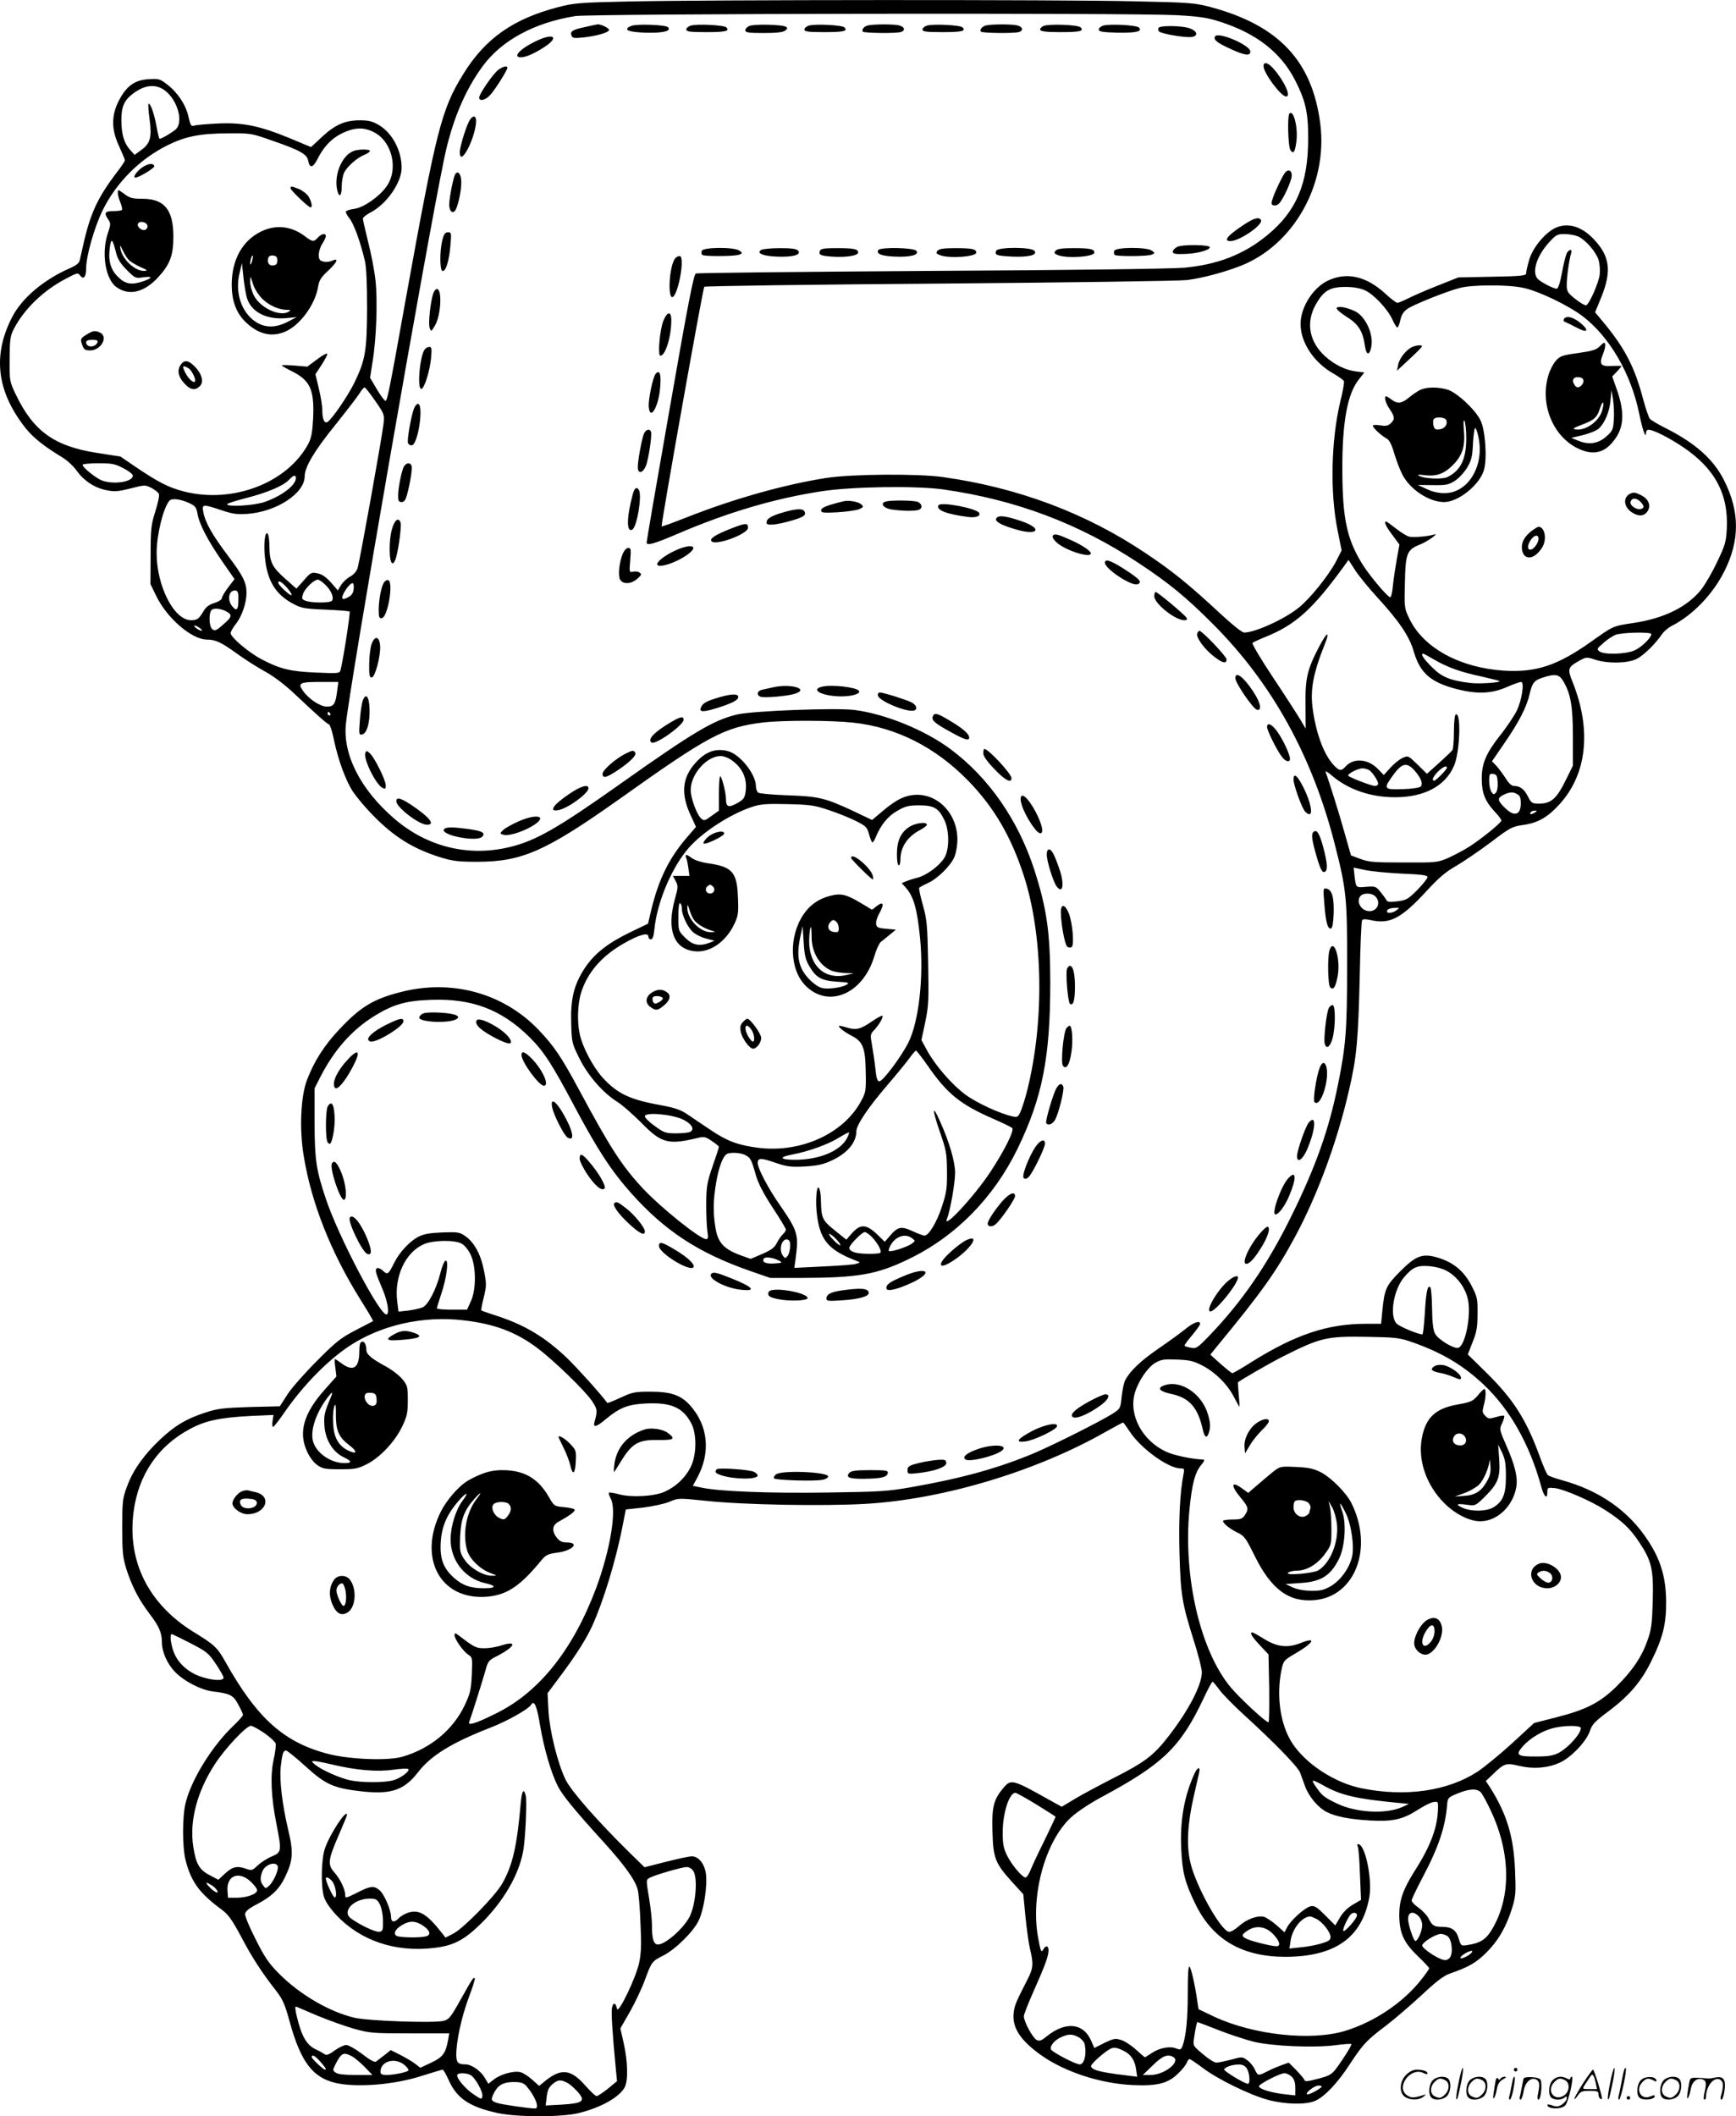 <svg version="1.0" xmlns="http://www.w3.org/2000/svg"
  viewBox="0 0 984.893 1200.123"
 preserveAspectRatio="xMidYMid meet">
<g transform="translate(-1.143,1200.723) scale(0.1,-0.1)"
fill="#000000" stroke="none">
<path d="M3585 11999 c-285 -6 -318 -9 -406 -32 -257 -67 -415 -178 -540 -381
-123 -199 -152 -315 -324 -1266 -95 -530 -105 -579 -116 -586 -4 -2 -26 26
-48 63 l-40 68 14 90 c22 131 29 344 17 460 -6 56 -25 155 -42 220 -16 66 -30
126 -30 132 0 7 19 22 41 34 92 46 179 170 179 255 0 97 -53 197 -129 242 -38
22 -58 27 -111 27 -83 -1 -138 -25 -215 -97 l-59 -55 -117 49 c-175 72 -268
91 -409 85 -63 -3 -124 -8 -136 -12 -18 -6 -22 0 -33 49 -15 69 -62 139 -121
184 -41 32 -48 34 -107 30 -78 -5 -125 -39 -168 -123 -43 -84 -42 -164 3 -259
17 -37 32 -73 32 -78 0 -5 -20 -35 -44 -66 -110 -144 -152 -234 -192 -412 -8
-36 -17 -75 -20 -88 -3 -17 -21 -31 -61 -48 -144 -64 -265 -166 -320 -270
-115 -218 -92 -425 73 -634 44 -55 103 -102 203 -163 30 -17 68 -52 85 -76 42
-59 101 -99 168 -113 49 -10 66 -9 139 9 82 21 84 21 120 3 20 -11 39 -26 42
-34 4 -9 -6 -53 -20 -98 -24 -75 -27 -99 -27 -248 l-1 -165 33 -68 c62 -127
202 -247 288 -247 48 0 80 -15 169 -79 44 -32 116 -78 160 -102 51 -28 113
-75 170 -129 122 -115 179 -166 193 -171 6 -2 18 -39 27 -83 24 -117 68 -237
110 -300 21 -31 72 -92 114 -134 117 -120 226 -188 379 -236 71 -22 101 -26
211 -26 254 0 389 60 807 356 507 361 595 407 814 434 112 13 383 13 512 -1
245 -26 470 -141 655 -332 145 -150 240 -313 312 -533 110 -337 119 -822 21
-1217 -11 -45 -28 -99 -37 -120 -15 -35 -19 -37 -47 -31 -70 15 -205 77 -268
124 -76 56 -173 168 -218 252 l-31 57 22 103 c19 93 20 127 16 338 -4 213 -7
243 -30 325 -14 49 -23 93 -21 97 3 4 25 16 49 27 54 24 129 97 151 148 9 21
17 65 17 98 1 141 -102 255 -229 255 -63 -1 -114 -24 -192 -90 l-63 -53 -107
51 c-159 74 -195 83 -372 89 -85 3 -161 10 -167 15 -7 6 -13 22 -13 36 0 69
-90 182 -160 200 -69 17 -125 -3 -182 -66 -77 -85 -85 -177 -28 -299 l30 -65
-49 -57 c-104 -120 -163 -240 -206 -419 l-17 -73 -102 -49 c-126 -61 -201
-120 -255 -200 -63 -95 -83 -175 -79 -313 3 -111 4 -116 46 -201 49 -99 134
-196 215 -247 29 -18 90 -72 137 -119 112 -115 152 -126 312 -88 44 11 50 10
87 -15 23 -15 41 -30 41 -34 0 -4 -16 -54 -36 -110 -32 -94 -35 -114 -36 -216
0 -62 3 -131 7 -155 5 -33 4 -42 -7 -42 -35 0 -253 175 -358 286 -121 130
-185 229 -365 564 -99 184 -142 247 -229 338 -200 208 -493 288 -782 213 -154
-39 -229 -85 -347 -211 -86 -91 -142 -179 -183 -285 -37 -94 -45 -284 -19
-436 44 -268 155 -546 322 -813 41 -65 73 -119 71 -121 -2 -1 -46 -24 -98 -51
-83 -43 -111 -64 -220 -174 -69 -69 -145 -155 -168 -191 l-43 -67 -172 -4
c-151 -5 -182 -9 -252 -32 -107 -35 -171 -73 -256 -153 -92 -87 -155 -176
-187 -266 -25 -66 -27 -85 -27 -232 0 -140 3 -169 23 -235 32 -99 70 -173 132
-255 53 -69 70 -107 70 -161 0 -55 30 -123 76 -170 50 -51 146 -101 213 -109
98 -12 116 -21 144 -74 15 -27 27 -53 27 -59 0 -5 -25 -34 -56 -63 -119 -114
-235 -300 -269 -434 -20 -78 -20 -253 0 -330 32 -122 79 -185 205 -278 36 -26
58 -57 109 -152 63 -120 117 -203 200 -309 36 -47 49 -76 73 -164 73 -269 151
-354 338 -368 130 -9 287 10 415 51 61 19 113 35 118 35 4 0 19 -26 33 -57 46
-105 118 -154 279 -189 112 -24 364 -24 460 0 126 31 231 90 261 147 20 39 17
147 -6 249 l-19 84 55 96 c30 53 68 134 85 181 37 100 39 104 103 136 69 35
171 135 201 198 30 61 51 200 41 269 -9 56 -42 96 -80 96 -13 0 -79 -14 -146
-31 l-122 -31 -85 83 c-183 180 -334 352 -364 416 -45 95 -89 273 -96 388 l-5
100 67 90 c91 120 152 217 186 291 64 141 136 376 174 575 l17 86 100 11 c54
7 121 21 148 33 50 21 50 21 207 5 210 -23 669 -31 908 -17 441 26 971 186
1364 411 49 27 91 50 94 50 3 0 19 -23 37 -50 61 -95 219 -210 288 -210 22 0
24 -3 18 -32 -20 -102 -28 -252 -23 -448 7 -240 14 -283 82 -499 25 -78 45
-158 45 -177 0 -72 -75 -216 -188 -362 -84 -109 -135 -148 -311 -237 -80 -41
-180 -94 -221 -119 l-75 -45 -65 36 c-216 121 -222 122 -266 71 -56 -67 -66
-108 -62 -247 4 -151 15 -180 111 -286 l64 -70 12 -125 c7 -69 18 -152 26
-185 21 -86 19 -110 -17 -179 -64 -125 -71 -142 -76 -186 -8 -83 39 -154 155
-237 134 -95 334 -161 518 -170 142 -7 205 9 263 68 23 22 44 49 47 60 4 10
10 19 15 19 5 0 39 -23 75 -50 85 -64 266 -153 370 -181 97 -26 214 -29 267
-6 54 23 128 101 198 209 76 115 93 133 205 218 50 38 140 116 202 173 82 77
125 110 160 122 109 38 150 62 208 120 68 68 113 147 146 254 20 66 21 88 16
210 -8 194 -46 319 -142 472 l-24 36 42 40 c63 61 73 64 147 46 80 -19 159
-13 228 17 65 28 154 121 174 182 12 37 29 54 111 115 112 85 179 163 235 276
68 137 87 215 86 342 -1 137 -31 237 -103 346 -110 169 -275 284 -491 343 -36
10 -70 22 -77 28 -6 5 -28 55 -48 111 -76 207 -149 321 -305 474 l-101 99 27
70 c23 56 28 86 28 160 1 85 -1 96 -34 160 -42 82 -103 133 -191 159 -86 26
-124 13 -215 -79 -79 -79 -88 -99 -100 -223 l-7 -73 -87 0 c-217 0 -399 -61
-647 -216 -55 -35 -105 -64 -110 -64 -4 0 -34 24 -67 53 l-58 52 38 47 c254
308 334 421 441 618 128 237 240 540 307 831 45 192 53 283 62 660 3 164 9
302 13 307 4 8 20 8 51 1 106 -24 171 10 310 160 73 80 113 114 175 149 44 26
132 86 196 134 109 83 120 88 183 97 83 12 137 43 204 116 157 171 184 422 76
693 -31 76 -28 85 35 121 42 23 44 23 93 7 72 -23 181 -21 234 4 40 20 107 85
147 144 10 14 35 35 55 45 117 60 231 178 296 308 89 176 88 339 -1 516 -61
121 -163 212 -339 300 -38 19 -76 42 -83 50 -6 8 -23 57 -37 109 -49 186 -105
294 -236 450 l-37 44 36 88 c58 145 48 228 -39 322 -71 78 -152 102 -224 68
-58 -28 -129 -114 -147 -181 -10 -33 -17 -66 -17 -75 0 -14 -25 -17 -192 -20
l-193 -4 -116 -46 c-64 -25 -139 -58 -167 -72 -28 -14 -56 -26 -63 -26 -6 0
-37 23 -68 52 -110 101 -222 125 -330 72 -83 -42 -151 -151 -151 -244 0 -105
76 -220 188 -282 29 -17 56 -36 58 -42 3 -7 -6 -58 -20 -113 -53 -221 -60
-521 -15 -738 l22 -109 -31 -61 c-43 -82 -150 -215 -214 -265 -81 -65 -247
-140 -308 -140 -12 0 -68 45 -137 109 -174 162 -273 242 -420 340 -339 228
-725 373 -1153 433 -143 20 -517 17 -660 -5 -241 -38 -522 -117 -794 -224 -76
-30 -139 -53 -141 -51 -5 6 234 1351 242 1359 4 4 604 13 1333 18 729 6 1361
15 1405 20 83 10 212 44 306 81 301 119 494 463 451 804 -45 356 -234 558
-618 662 -94 25 -115 27 -439 34 -416 10 -2433 9 -2860 -1z m3105 -78 c125 -7
172 -14 240 -36 208 -66 347 -174 428 -331 60 -117 76 -185 75 -334 0 -252
-66 -410 -230 -545 -133 -110 -281 -168 -473 -186 -71 -6 -626 -14 -1435 -18
-726 -5 -1327 -11 -1336 -15 -12 -5 -45 -174 -147 -759 -73 -414 -132 -758
-132 -766 0 -20 40 -9 176 49 284 122 549 200 815 241 174 27 534 32 689 11
412 -58 774 -194 1110 -417 173 -114 274 -197 425 -349 334 -335 563 -749 690
-1250 65 -254 70 -304 69 -691 0 -360 -7 -447 -51 -665 -51 -255 -126 -467
-263 -745 -137 -279 -280 -487 -469 -684 -66 -68 -73 -73 -103 -67 -17 3 -34
8 -36 11 -3 2 16 29 42 59 25 30 46 59 46 65 0 22 -36 10 -85 -30 -27 -22 -96
-72 -153 -111 -99 -68 -160 -126 -187 -178 -7 -14 -16 -56 -20 -93 -7 -68 -7
-68 -53 -98 -71 -44 -323 -171 -442 -222 -202 -85 -410 -143 -695 -193 -135
-24 -182 -27 -480 -31 -326 -5 -613 6 -714 28 l-49 10 23 42 c80 145 65 299
-39 415 -53 58 -109 77 -226 77 -87 0 -101 -3 -168 -34 -40 -19 -74 -32 -75
-30 -39 53 -173 201 -229 255 -125 119 -239 187 -398 239 -47 15 -87 29 -88
31 -2 1 4 34 14 74 16 66 16 77 1 152 -18 93 -56 161 -107 196 -32 22 -43 23
-130 20 -72 -3 -105 -9 -136 -25 -49 -26 -105 -86 -135 -145 -34 -69 -39 -72
-65 -47 -12 11 -28 18 -34 14 -13 -8 -8 -26 30 -115 30 -69 42 -141 25 -147
-35 -12 -273 440 -345 656 -55 164 -63 220 -64 431 l0 195 33 65 c79 154 179
266 304 344 108 67 180 88 322 93 233 9 401 -54 561 -212 81 -81 126 -150 255
-393 131 -246 208 -364 322 -492 190 -213 381 -338 670 -439 l118 -41 177 0
c322 1 427 19 607 106 267 128 484 348 620 628 140 289 185 516 185 940 0 285
-20 422 -91 642 -91 280 -257 520 -474 682 -144 108 -371 201 -547 223 -105
13 -581 -5 -666 -26 -133 -32 -244 -98 -657 -390 -353 -250 -479 -323 -622
-359 -237 -61 -475 -4 -664 158 -191 164 -294 364 -275 539 25 240 454 2707
557 3203 43 210 117 388 219 526 108 147 294 247 525 284 95 14 3154 19 3415
5z m-5762 -415 c82 -42 131 -186 80 -233 -21 -18 -80 -53 -91 -53 -3 0 -10 30
-17 67 -12 70 -36 140 -46 131 -3 -3 0 -43 6 -88 14 -101 4 -137 -48 -174
l-37 -27 -27 30 c-33 37 -48 88 -48 169 0 73 16 110 63 146 61 47 116 57 165
32z m1198 -245 c109 -50 150 -213 77 -313 -42 -58 -129 -118 -181 -125 -24 -3
-45 -10 -48 -15 -3 -4 6 -22 19 -38 25 -29 63 -134 88 -240 9 -36 13 -128 13
-270 -1 -245 -10 -295 -73 -425 -37 -75 -126 -205 -152 -221 -17 -10 -29 16
-29 66 0 25 -9 81 -20 125 l-19 80 35 53 c19 30 34 58 32 63 -2 5 -28 -9 -58
-32 l-55 -41 -72 6 c-40 3 -73 4 -73 1 0 -3 27 -18 59 -34 103 -52 126 -104
119 -266 -4 -75 -10 -110 -25 -140 -117 -225 -429 -346 -708 -275 -86 22 -145
52 -275 140 l-85 58 -135 21 c-241 38 -359 123 -459 331 -35 74 -36 77 -35
200 1 110 3 131 23 170 58 113 167 219 295 286 64 34 70 36 82 19 19 -26 34
-9 34 39 0 71 47 235 94 331 78 158 211 291 371 370 100 49 181 65 337 66 132
1 134 1 253 -41 159 -55 198 -77 205 -114 8 -44 26 -42 51 6 44 87 96 135 176
164 52 18 91 17 139 -5z m6837 -594 c42 -18 101 -85 117 -132 7 -22 10 -58 7
-86 -6 -45 -56 -161 -76 -173 -5 -3 -32 12 -60 34 -47 37 -51 44 -51 83 0 43
14 144 25 178 8 25 -11 25 -25 0 -5 -11 -18 -60 -27 -110 -11 -61 -22 -91 -30
-91 -19 0 -87 36 -107 55 -36 37 -7 131 65 209 37 41 46 46 86 46 24 0 58 -6
76 -13z m-310 -292 c87 -18 253 -98 336 -160 154 -117 276 -327 322 -553 19
-93 38 -147 39 -109 0 9 6 17 14 17 27 0 111 -42 191 -95 185 -123 264 -269
253 -470 -4 -71 -10 -92 -55 -185 -27 -58 -68 -128 -90 -156 -79 -99 -211
-164 -386 -190 -116 -17 -112 -16 -239 -106 -192 -136 -312 -175 -494 -164
-249 16 -455 128 -535 291 -30 62 -31 63 -27 208 3 167 12 187 85 216 42 16
113 67 81 57 -37 -11 -118 -18 -142 -12 -13 3 -47 24 -75 46 -28 22 -53 40
-56 40 -14 0 -1 -28 36 -77 l40 -54 -15 -82 c-8 -45 -18 -112 -22 -149 -3 -38
-10 -68 -15 -68 -15 0 -123 129 -161 192 -86 141 -110 256 -111 528 -1 272 28
433 94 516 l31 39 -49 6 c-59 8 -121 38 -174 86 -90 82 -110 191 -53 293 45
79 80 100 168 100 47 0 84 -7 111 -19 51 -23 130 -108 156 -166 11 -25 24 -45
28 -45 5 0 12 19 17 42 7 31 18 48 42 65 39 25 215 96 294 117 70 19 273 20
361 1z m-6513 -641 c52 -75 53 -77 47 -133 -9 -77 -135 -779 -147 -816 -6 -18
-23 -38 -43 -48 -18 -10 -41 -32 -51 -48 l-18 -30 -39 45 c-29 32 -51 47 -77
52 -34 7 -39 4 -77 -40 l-42 -47 -64 57 c-73 64 -88 94 -89 179 0 33 -4 66 -9
74 -15 23 -25 -51 -17 -128 12 -134 58 -212 157 -266 50 -27 64 -30 186 -35
72 -3 134 -8 138 -11 5 -6 -38 -284 -52 -333 -5 -18 -14 -18 -137 -13 -146 6
-205 20 -310 75 -74 39 -176 125 -176 149 0 8 14 33 32 55 32 41 58 118 58
173 0 58 -20 98 -104 209 -90 119 -130 190 -141 249 -9 46 -3 46 102 11 65
-22 90 -25 148 -21 166 12 325 117 325 213 0 52 54 144 175 293 63 79 124 158
136 177 11 19 24 34 29 34 4 0 31 -34 60 -76z m-1429 -382 c30 -15 54 -34 54
-42 0 -37 -114 -53 -179 -26 -35 15 -106 73 -106 87 0 5 40 9 89 9 78 0 95 -3
142 -28z m979 -56 c0 -41 -82 -103 -179 -136 -60 -20 -211 -29 -211 -12 0 4
47 19 105 34 122 31 214 70 246 104 25 27 39 31 39 10z m-600 -144 c29 -14 36
-24 42 -58 9 -57 57 -150 140 -270 l70 -101 -36 -47 c-20 -26 -36 -54 -36 -61
0 -8 -19 -20 -41 -27 -28 -8 -48 -22 -60 -42 -29 -49 -38 -56 -74 -56 -96 0
-195 193 -195 381 0 102 37 254 72 296 14 17 65 10 118 -15z m6735 -532 c126
-138 182 -221 207 -307 36 -123 95 -175 245 -214 114 -29 196 -26 281 11 39
17 76 30 83 30 20 0 5 -103 -25 -164 -15 -30 -58 -95 -97 -143 -78 -100 -103
-159 -101 -249 1 -75 19 -120 71 -177 23 -24 41 -48 40 -53 0 -13 -114 -105
-183 -149 -33 -21 -87 -49 -120 -64 -59 -25 -69 -26 -251 -25 -166 0 -197 2
-245 20 l-54 20 -37 130 c-30 108 -84 280 -107 344 -4 8 14 -2 38 -23 92 -78
220 -122 360 -121 163 1 281 64 330 177 35 79 42 312 10 292 -6 -3 -10 -48
-10 -98 0 -51 -4 -97 -8 -103 -4 -6 -38 -39 -76 -73 l-69 -62 -53 52 c-51 50
-54 52 -83 39 -17 -7 -48 -31 -70 -55 l-39 -43 -29 30 c-57 62 -141 70 -188
18 -24 -27 -36 -25 -67 8 -54 58 -98 173 -118 311 -17 114 0 206 69 379 29 74
10 65 -32 -15 -69 -131 -81 -182 -79 -333 l1 -135 -32 54 c-18 30 -87 137
-155 239 -68 102 -119 189 -115 193 4 4 40 21 78 36 167 68 264 156 439 396
l28 39 38 -59 c21 -32 77 -101 125 -153z m-5966 69 c32 -32 48 -70 36 -88 -8
-14 -115 -14 -149 -1 -23 8 -24 12 -15 40 12 32 62 80 84 80 7 0 27 -14 44
-31z m-219 -15 c17 -20 29 -39 25 -42 -6 -6 -75 57 -75 70 0 17 19 6 50 -28z
m378 -6 c-2 -23 -11 -37 -30 -47 -15 -9 -30 -13 -33 -9 -12 12 37 88 57 88 5
0 8 -14 6 -32z m-654 -61 c0 -58 -10 -69 -35 -38 -32 39 -18 96 21 89 11 -3
15 -16 14 -51z m-62 -71 c25 -15 23 -28 -9 -57 -54 -49 -62 -53 -78 -39 -18
15 -20 91 -3 108 14 14 60 7 90 -12z m-156 -91 c10 -8 14 -15 8 -15 -5 0 -19
7 -30 15 -10 8 -14 15 -8 15 5 0 19 -7 30 -15z m8234 -34 c0 -20 -56 -75 -95
-92 -48 -22 -172 -26 -199 -6 -17 12 -15 16 20 46 20 19 51 39 68 47 35 15
206 19 206 5z m-1231 -145 c76 -44 146 -69 266 -95 54 -12 101 -24 103 -26 9
-9 -113 -17 -165 -11 -114 14 -162 33 -219 91 -48 48 -65 75 -48 75 3 0 31
-15 63 -34z m729 -118 c44 -72 57 -143 57 -318 l0 -165 -37 -75 c-55 -113 -86
-140 -155 -140 -40 0 -44 3 -63 40 -21 42 -45 60 -79 60 -14 0 -30 15 -47 43
-15 23 -38 54 -52 70 l-26 27 72 105 c82 119 126 205 143 282 14 59 25 73 78
89 65 21 87 17 109 -18z m-6954 -60 c-9 -74 -19 -88 -58 -88 -38 0 -102 42
-136 90 -31 44 -18 50 103 50 l98 0 -7 -52z m-39 -128 c3 -5 1 -10 -4 -10 -6
0 -11 5 -11 10 0 6 2 10 4 10 3 0 8 -4 11 -10z m2275 -262 c65 -45 93 -109 81
-184 -5 -33 -13 -43 -50 -63 -47 -26 -61 -20 -61 27 0 32 -21 115 -31 127 -5
5 -9 -35 -9 -93 l0 -102 -42 -30 c-39 -28 -42 -29 -59 -14 -25 22 -59 116 -59
161 0 90 91 193 171 193 14 0 41 -10 59 -22z m3878 -62 c36 -42 48 -74 33 -90
-7 -6 -52 -13 -101 -14 -102 -4 -109 2 -68 61 60 88 88 97 136 43z m182 17 c0
-10 -62 -73 -72 -73 -16 0 -7 22 21 51 28 27 51 38 51 22z m-438 -15 c21 -18
48 -60 48 -75 0 -7 -8 -13 -17 -13 -22 0 -153 51 -153 59 0 13 56 40 81 41 14
0 32 -6 41 -12z m726 -66 c2 -25 -2 -50 -9 -59 -12 -13 -14 -13 -26 3 -7 10
-13 38 -13 62 0 39 2 43 23 40 18 -2 23 -10 25 -46z m120 -75 c17 -13 15 -82
-3 -97 -20 -16 -45 -6 -84 34 -37 38 -35 51 12 71 31 13 51 11 75 -8z m-3911
-85 c51 -17 120 -45 153 -62 55 -28 61 -34 72 -75 7 -25 15 -45 19 -45 4 0 12
13 19 30 28 69 70 120 122 149 45 26 63 31 124 31 84 0 110 -15 143 -83 30
-63 29 -172 -2 -218 -31 -46 -100 -96 -150 -109 -23 -6 -53 -15 -66 -21 l-24
-10 20 -22 c47 -51 67 -118 84 -287 22 -220 -6 -475 -66 -595 -42 -83 -145
-220 -165 -220 -11 0 -17 19 -22 70 -4 39 -13 98 -19 133 -11 61 -11 64 14 90
28 31 51 71 44 79 -3 2 -29 -12 -57 -31 -65 -45 -91 -52 -140 -37 -20 6 -41
11 -45 11 -17 0 22 -33 65 -55 67 -34 81 -68 83 -208 2 -107 1 -114 -28 -167
-100 -183 -341 -292 -582 -262 -116 15 -179 39 -273 103 -41 27 -98 66 -126
85 -41 28 -71 38 -155 54 -174 31 -245 65 -328 155 -54 60 -113 170 -130 245
-16 70 -13 172 7 237 36 115 116 208 244 281 86 49 138 63 138 38 0 -9 6 -16
14 -16 10 0 16 17 20 58 15 145 88 327 180 443 74 95 242 207 376 251 46 15
80 18 200 15 131 -3 154 -7 237 -35z m4003 -12 c-20 -13 -33 -13 -25 0 3 6 14
10 23 10 15 0 15 -2 2 -10z m-757 -347 c115 -5 147 -9 147 -20 0 -8 -26 -40
-57 -72 -53 -53 -63 -59 -113 -65 -46 -6 -57 -5 -65 10 -5 9 -21 30 -34 46
-23 28 -28 30 -79 26 -59 -5 -57 -7 -66 63 l-5 46 62 -13 c34 -8 128 -17 210
-21z m-149 -129 c33 -33 13 -84 -33 -84 -48 0 -80 57 -49 88 17 17 64 15 82
-4z m120 -79 c-21 -16 -54 -20 -54 -6 0 12 18 19 49 20 24 1 24 1 5 -14z
m-2659 -882 c110 -159 185 -219 368 -299 55 -24 105 -48 111 -54 13 -13 -43
-126 -124 -249 -91 -138 -273 -334 -246 -265 18 43 46 203 46 260 0 63 -33
176 -86 293 -44 100 -45 69 -2 -56 38 -109 41 -126 42 -228 1 -96 -3 -121 -28
-198 -29 -90 -75 -167 -100 -167 -7 0 -39 12 -69 26 -64 29 -83 25 -129 -30
l-27 -31 -38 37 c-68 66 -101 67 -154 5 l-26 -30 -65 52 c-71 57 -77 71 -79
165 0 28 -4 60 -9 71 -13 34 -23 -46 -16 -126 16 -163 63 -220 231 -284 18 -7
18 -8 -7 -15 -15 -5 -100 -11 -188 -15 l-162 -8 8 59 c17 131 11 151 -92 300
-65 93 -124 206 -124 236 0 29 18 30 98 2 68 -23 88 -26 168 -22 70 4 104 11
150 32 92 42 144 103 144 169 0 34 68 135 172 256 49 57 105 125 125 152 19
27 38 49 41 48 4 0 34 -39 67 -86z m-1386 -306 c47 -24 64 -53 39 -68 -7 -5
-43 -9 -79 -9 -61 0 -70 3 -122 41 -32 22 -57 47 -57 56 0 25 159 11 219 -20z
m928 -104 c-38 -73 -157 -123 -295 -123 -85 0 -95 15 -20 29 96 18 207 58 268
96 30 18 56 32 58 30 2 -2 -3 -16 -11 -32z m-578 -96 c30 -15 35 -24 60 -112
14 -49 43 -105 95 -185 42 -63 76 -120 76 -126 0 -6 -7 -17 -16 -25 -8 -7 -24
-29 -34 -48 -14 -29 -32 -42 -84 -65 l-66 -28 -61 22 c-91 34 -124 70 -138
151 -15 89 -14 159 4 264 15 85 37 143 59 157 17 12 79 9 105 -5z m719 -465
c35 -37 57 -80 48 -89 -4 -5 -39 -7 -77 -6 -65 1 -99 13 -99 34 0 16 72 89 87
89 8 0 27 -13 41 -28z m-203 -12 c16 -16 26 -32 24 -35 -3 -2 -21 11 -39 30
-19 19 -29 35 -24 35 6 0 23 -13 39 -30z m431 5 c19 -15 19 -15 -1 -30 -24
-19 -123 -51 -131 -42 -3 3 2 19 12 36 29 48 82 65 120 36z m-692 -48 c-1 -20
-7 -44 -15 -53 -12 -14 -14 -14 -26 2 -25 34 -7 98 25 92 13 -3 17 -13 16 -41z
m-1865 18 c17 -8 38 -34 52 -62 32 -67 33 -197 2 -265 l-22 -48 -85 0 c-47 0
-86 3 -86 8 0 4 11 39 24 79 31 90 45 198 25 191 -7 -2 -21 -35 -30 -73 -23
-90 -68 -177 -99 -191 -14 -7 -51 -15 -82 -19 l-56 -6 -7 56 c-18 142 45 279
150 326 51 23 173 26 214 4z m1806 -99 c17 -9 13 -11 -29 -14 -50 -3 -74 7
-61 28 8 12 57 5 90 -14z m3786 -57 c59 -33 105 -96 119 -164 18 -89 -15 -256
-54 -271 -23 -9 -116 46 -133 80 -11 20 -16 64 -17 142 -1 62 -5 117 -10 121
-15 16 -24 -25 -31 -144 -4 -67 -10 -123 -14 -123 -25 0 -132 45 -147 62 -41
44 -16 193 44 263 47 55 74 67 139 62 38 -3 77 -13 104 -28z m-5583 -279 c178
-20 303 -67 425 -160 94 -71 270 -242 307 -298 31 -47 32 -56 14 -119 -9 -34
11 -29 64 16 80 66 126 84 227 89 143 7 210 -22 258 -112 33 -63 31 -183 -5
-252 -31 -60 -84 -109 -147 -137 -59 -26 -188 -33 -258 -14 -29 8 -55 12 -57
9 -3 -2 2 -18 11 -35 34 -66 -4 -292 -84 -507 -131 -349 -323 -590 -568 -710
-112 -56 -161 -71 -152 -49 12 31 77 238 92 291 14 53 19 60 63 82 103 52 123
92 31 63 -28 -10 -73 -17 -99 -17 -47 0 -56 4 -140 68 -24 19 -30 20 -30 7 0
-23 48 -91 77 -111 25 -16 25 -18 21 -114 -4 -87 -9 -107 -41 -175 -66 -138
-195 -245 -352 -290 -79 -24 -293 -16 -415 14 -255 64 -409 201 -590 524 -46
82 -61 96 -180 169 -256 158 -377 400 -341 680 27 212 140 377 323 473 86 46
169 63 337 72 l134 6 -5 -32 c-3 -17 -2 -34 2 -36 3 -2 31 33 62 78 106 155
251 303 376 384 180 117 415 169 640 143z m5387 -125 c166 -58 289 -131 407
-243 147 -140 258 -337 323 -574 16 -60 35 -77 35 -32 0 25 2 26 43 22 51 -6
202 -71 283 -123 98 -63 142 -104 194 -182 72 -108 83 -154 78 -337 -4 -130
-8 -161 -30 -222 -33 -94 -86 -172 -177 -262 -92 -90 -171 -131 -341 -174
l-125 -32 -125 -115 c-69 -63 -157 -135 -196 -161 -169 -110 -409 -145 -659
-94 -153 31 -319 140 -395 260 -65 103 -88 262 -59 408 12 56 13 57 79 96 107
62 123 97 29 59 -75 -29 -132 -22 -208 25 -32 20 -62 36 -65 36 -17 0 -1 -26
43 -73 l49 -52 4 -193 c1 -105 0 -192 -4 -192 -16 0 -163 137 -215 199 -172
207 -269 625 -234 1001 14 148 32 218 67 259 17 20 21 31 12 31 -62 2 -168 24
-212 45 -134 63 -211 206 -177 330 18 66 72 147 116 173 35 20 50 22 125 19
73 -3 93 -8 147 -36 73 -39 141 -108 177 -180 15 -28 27 -51 29 -51 1 0 0 30
-4 68 -3 37 -5 68 -5 69 5 8 183 111 255 147 214 108 250 116 476 112 166 -3
186 -5 260 -31z m-6934 -1706 c93 -48 103 -56 145 -118 24 -36 44 -71 44 -78
0 -18 -55 -17 -117 2 -71 21 -128 66 -158 125 -22 44 -34 120 -19 120 3 0 51
-23 105 -51z m5838 -264 c17 -24 80 -88 139 -142 169 -154 307 -295 319 -328
6 -16 19 -51 28 -77 21 -58 75 -123 124 -147 51 -26 129 -41 247 -48 125 -7
183 6 265 58 34 22 74 43 90 46 27 5 29 3 29 -23 0 -113 -39 -221 -134 -369
-64 -102 -86 -164 -86 -245 0 -103 24 -157 101 -232 38 -36 69 -70 69 -73 0
-4 -22 -35 -49 -69 -102 -127 -261 -234 -425 -285 -193 -60 -520 -25 -745 79
l-90 43 -7 46 c-12 87 -34 185 -44 195 -7 7 -10 -42 -10 -150 0 -151 -10 -245
-30 -300 -8 -21 -13 -23 -37 -13 -37 14 -95 2 -138 -27 -20 -13 -37 -24 -38
-24 -1 0 -24 19 -50 43 -26 24 -64 49 -84 55 -34 11 -43 9 -96 -16 l-57 -29
-19 43 c-44 99 -144 109 -250 24 -32 -26 -43 -30 -59 -21 -22 12 -72 104 -72
134 0 10 25 74 55 141 64 144 85 200 85 232 0 28 -15 31 -29 7 -12 -22 -16
-14 -31 71 -42 239 43 544 188 677 34 31 106 79 171 114 349 187 449 283 579
557 25 54 49 98 52 98 4 0 21 -20 39 -45z m-3853 -206 c23 -133 62 -266 100
-341 26 -51 93 -134 257 -314 121 -133 182 -218 196 -272 6 -21 13 -107 16
-192 6 -120 4 -171 -8 -226 -18 -83 -118 -291 -125 -259 -7 35 -21 39 -28 9
-6 -24 0 -127 22 -359 l6 -60 -52 -43 c-29 -23 -58 -42 -64 -42 -6 0 -35 27
-64 60 -81 92 -135 99 -224 29 l-38 -31 -40 36 c-22 19 -52 39 -67 42 -36 9
-110 -11 -149 -41 l-32 -25 -21 35 c-23 39 -75 75 -108 75 -43 0 -53 10 -53
55 0 78 30 214 70 322 22 58 38 108 35 111 -8 8 -10 4 -79 -118 -56 -101 -67
-115 -97 -123 -52 -14 -422 -1 -504 17 -141 32 -312 131 -430 250 -58 58 -82
93 -133 195 -35 68 -62 133 -60 145 2 14 22 31 61 51 89 46 133 88 167 160 44
93 47 139 16 267 -33 141 -50 278 -42 355 8 73 14 93 30 93 6 0 56 -40 110
-89 115 -105 161 -125 321 -143 166 -18 240 7 319 110 73 94 190 166 408 251
100 39 217 105 233 131 17 28 32 -5 51 -121z m-1565 -40 c32 -23 61 -49 64
-59 3 -10 -2 -51 -11 -91 -20 -89 -15 -213 16 -367 30 -154 29 -159 -27 -183
-27 -11 -62 -34 -80 -51 -29 -28 -34 -30 -64 -19 -52 18 -77 13 -119 -25 l-40
-37 -47 25 c-60 30 -80 64 -95 162 -23 147 22 315 124 471 59 90 177 215 203
215 9 0 43 -19 76 -41z m7469 28 c0 -32 -71 -111 -125 -140 -31 -16 -59 -21
-127 -21 -109 -1 -121 8 -77 58 39 44 107 86 168 102 63 17 161 18 161 1z
m-7082 -207 c134 -32 254 -42 344 -29 43 6 82 8 86 4 11 -11 -44 -53 -86 -64
-49 -14 -178 -14 -244 0 -60 13 -161 58 -198 88 -23 19 -23 21 -5 21 11 0 57
-9 103 -20z m5634 -125 c91 -49 181 -70 403 -91 l70 -7 -39 -18 c-93 -41 -262
-32 -371 21 -69 33 -83 44 -113 87 -38 54 -33 54 50 8z m881 -33 c9 -10 35
-57 57 -105 115 -245 115 -499 0 -681 -31 -49 -64 -69 -132 -79 -37 -6 -38 -5
-50 34 -14 50 -40 69 -93 69 -49 0 -57 6 -79 48 -9 18 -35 45 -56 60 -22 15
-39 33 -40 41 0 8 27 64 59 125 94 177 133 292 143 425 3 32 8 37 58 57 67 28
112 30 133 6z m-2522 -68 c60 -37 109 -68 109 -70 0 -2 -28 -61 -62 -132 -35
-70 -71 -147 -80 -170 -9 -23 -22 -42 -28 -42 -19 0 -78 70 -105 124 -20 41
-25 65 -25 131 0 110 37 225 72 225 6 0 60 -30 119 -66z m-4304 -350 c7 -19
-23 -87 -49 -111 -19 -17 -20 -17 -34 2 -17 22 -18 44 -4 80 15 38 75 59 87
29z m2357 -26 c27 -39 15 -190 -20 -260 -34 -67 -138 -158 -179 -158 -26 0
-35 30 -35 114 0 28 -7 92 -15 141 -19 114 -19 112 4 124 27 15 182 60 208 60
12 1 29 -9 37 -21z m-2510 -62 c20 -18 36 -40 36 -48 0 -22 -56 -42 -115 -43
l-50 0 -3 38 c-7 88 65 117 132 53z m-219 -22 c29 -19 44 -50 17 -35 -20 11
-58 51 -48 51 4 0 17 -7 31 -16z m6845 -174 c11 -11 20 -33 20 -50 0 -33 -25
-90 -39 -90 -10 0 -41 94 -41 124 0 41 28 48 60 16z m164 -113 c24 -18 33 -95
13 -121 -10 -13 -21 -17 -38 -13 -38 10 -119 65 -119 81 0 18 77 66 106 66 11
0 28 -6 38 -13z m117 -109 c-17 -11 -36 -18 -42 -16 -7 2 3 14 21 25 19 12 38
19 43 16 5 -3 -5 -14 -22 -25z m-6526 -343 c61 -25 153 -58 205 -73 90 -25
108 -26 318 -26 l222 0 -6 -35 c-14 -78 -30 -100 -96 -131 l-62 -29 -30 23
c-17 13 -55 35 -84 50 l-54 27 -35 -28 c-19 -15 -41 -32 -48 -37 -8 -6 -34 8
-79 43 -37 28 -78 51 -90 51 -13 0 -42 -14 -66 -31 -35 -26 -47 -29 -59 -20
-9 6 -30 18 -46 25 -54 25 -83 75 -110 189 -10 43 -11 57 -2 54 7 -3 62 -26
122 -52z m5108 -80 c63 -25 153 -54 199 -66 105 -26 347 -36 467 -20 46 6 87
9 89 6 3 -3 -20 -43 -52 -90 -61 -89 -55 -86 -171 -115 -30 -7 -41 -7 -44 3
-2 6 -23 31 -46 55 l-42 42 -40 -14 c-22 -8 -58 -23 -81 -35 -53 -27 -54 -27
-72 11 -8 18 -27 41 -43 52 -27 20 -29 20 -91 3 -35 -9 -73 -17 -84 -17 -11 0
-45 21 -76 48 -55 46 -57 48 -51 87 9 62 16 95 20 95 2 0 55 -20 118 -45z
m-794 -40 c16 -8 31 -25 35 -37 14 -55 0 -118 -27 -118 -24 0 -157 70 -163 85
-8 20 21 54 61 71 39 17 60 17 94 -1z m263 -81 c36 -19 59 -54 65 -104 l6 -40
-49 6 c-113 13 -183 26 -201 39 -17 13 -17 15 7 41 14 14 43 40 64 55 41 30
53 31 108 3z m-4384 -28 c15 -8 47 -35 72 -60 l44 -46 -95 0 c-63 0 -101 4
-113 13 -18 13 -18 15 -1 48 33 65 45 70 93 45z m-179 -31 c30 -34 36 -45 26
-45 -9 0 -75 62 -75 71 0 18 19 8 49 -26z m4840 26 c42 -27 -53 -101 -130
-101 l-44 0 57 55 c55 54 85 66 117 46z m-4362 -45 c15 -13 25 -27 21 -31 -10
-10 -79 -24 -120 -25 -30 0 -38 4 -38 18 0 61 83 84 137 38z m4777 -18 c17
-24 22 -88 7 -88 -19 0 -140 74 -135 82 9 14 46 27 81 27 22 1 37 -6 47 -21z
m-4404 -38 c27 -14 72 -95 68 -120 -3 -20 -5 -20 -51 11 -48 32 -100 95 -91
111 7 11 51 10 74 -2z m4660 -10 c14 -14 20 -33 20 -63 l0 -43 -71 8 c-81 10
-147 34 -133 48 20 20 120 70 142 70 12 0 31 -9 42 -20z m-4111 -34 c15 -8 43
-32 60 -52 46 -52 30 -65 -90 -72 l-92 -5 6 49 c4 36 12 54 32 71 31 27 46 28
84 9z m-232 -18 c50 -57 78 -128 50 -128 -34 0 -186 22 -214 31 -37 12 -39 18
-18 59 22 43 53 60 110 60 41 0 56 -5 72 -22z m4513 -3 c0 -9 -64 -45 -80 -45
-23 1 37 50 61 50 10 0 19 -2 19 -5z M3331 11854 c-72 -15 -87 -25 -77 -49 5
-14 15 -16 68 -10 78 9 140 27 145 42 3 9 -48 35 -66 32 -3 0 -35 -7 -70 -15z
M3592 11860 c-49 -21 -18 -35 81 -38 100 -3 150 9 128 31 -14 14 -179 20 -209
7z M3930 11862 c-14 -5 -25 -14 -25 -22 0 -12 21 -15 112 -15 112 0 136 6 115
27 -13 13 -165 21 -202 10z M4263 11860 c-13 -5 -23 -16 -23 -25 0 -12 17 -15
103 -15 71 0 109 4 122 13 15 11 16 16 4 23 -20 12 -180 16 -206 4z M4600
11862 c-14 -5 -25 -14 -25 -22 0 -12 21 -15 112 -15 112 0 136 6 115 27 -13
13 -165 21 -202 10z M4935 11863 c-22 -6 -36 -23 -29 -35 6 -9 195 -11 218 -2
27 10 18 31 -15 38 -36 7 -144 6 -174 -1z M5270 11862 c-14 -5 -25 -14 -25
-22 0 -12 21 -15 112 -15 112 0 136 6 115 27 -13 13 -165 21 -202 10z M5605
11863 c-22 -6 -36 -23 -29 -35 6 -9 195 -11 218 -2 27 10 18 31 -15 38 -36 7
-144 6 -174 -1z M5932 11860 c-13 -6 -22 -16 -19 -22 3 -9 35 -13 115 -13 111
0 135 6 114 27 -15 15 -179 21 -210 8z M6270 11862 c-14 -5 -25 -14 -25 -22 0
-12 21 -16 105 -18 108 -2 145 7 123 29 -14 14 -165 22 -203 11z M6584 11849
c-3 -6 -2 -15 3 -20 14 -14 156 -38 188 -31 37 7 28 34 -15 49 -44 15 -167 17
-176 2z M6905 11801 c-11 -18 10 -36 83 -69 85 -40 117 -44 117 -17 0 36 -182
114 -200 86z M3044 11770 c-73 -36 -115 -76 -91 -86 23 -8 74 10 140 52 99 62
60 89 -49 34z M7180 11632 c0 -39 99 -172 128 -172 30 0 -10 87 -71 157 -32
36 -57 43 -57 15z M2837 11610 c-30 -24 -107 -136 -107 -156 0 -23 35 -16 62
14 26 27 98 141 98 155 0 14 -27 7 -53 -13z M7327 11364 c-13 -14 -8 -189 6
-209 17 -23 25 -11 33 48 11 77 -15 184 -39 161z M2677 11327 c-19 -29 -57
-151 -57 -183 0 -85 81 62 92 165 4 41 -14 50 -35 18z M7302 11028 c-15 -19
-52 -96 -68 -140 -12 -34 -11 -40 1 -45 9 -3 22 0 30 7 23 19 75 131 75 162 0
30 -20 38 -38 16z M2594 11019 c-11 -19 -33 -130 -34 -170 0 -47 26 -61 41
-22 18 48 30 120 27 159 -3 38 -20 55 -34 33z M7070 10734 c-94 -62 -121 -94
-78 -94 52 0 189 94 173 120 -11 18 -39 11 -95 -26z M2521 10646 c-16 -65 -15
-176 2 -176 19 0 37 61 44 148 6 68 5 72 -14 72 -16 0 -23 -10 -32 -44z M6690
10607 c-14 -7 -25 -19 -25 -27 0 -12 14 -15 65 -13 69 1 145 21 145 38 0 15
-156 17 -185 2z M3993 10585 c-3 -9 -2 -19 2 -23 9 -10 186 -9 210 1 20 8 20
9 1 23 -29 21 -204 20 -213 -1z M4330 10590 c-29 -18 8 -35 88 -38 90 -4 141
10 122 33 -9 11 -35 15 -104 15 -50 0 -98 -5 -106 -10z M4663 10585 c-8 -23 2
-28 67 -33 77 -6 150 5 150 23 0 20 -24 25 -121 25 -72 0 -91 -3 -96 -15z
M4994 10589 c-13 -21 18 -34 94 -37 90 -4 141 10 122 33 -15 18 -205 22 -216
4z M5330 10585 c-10 -12 -8 -16 15 -25 53 -20 205 -9 205 15 0 20 -25 25 -120
25 -65 0 -91 -4 -100 -15z M5663 10585 c-9 -25 2 -28 90 -33 95 -4 147 9 127
33 -18 22 -208 22 -217 0z M6000 10585 c-10 -12 -8 -16 15 -25 53 -20 205 -9
205 15 0 20 -25 25 -120 25 -65 0 -91 -4 -100 -15z M6333 10585 c-3 -9 -2 -19
2 -23 9 -10 186 -9 210 1 20 8 20 9 1 23 -29 21 -204 20 -213 -1z M3847 10547
c-20 -15 -36 -85 -37 -159 0 -97 29 -85 55 23 16 71 19 135 6 143 -4 3 -15 0
-24 -7z M2471 10347 c-17 -43 -31 -175 -22 -199 8 -23 9 -22 29 11 34 55 43
199 15 209 -7 2 -17 -7 -22 -21z M3775 10188 c-21 -53 -33 -198 -17 -198 29 0
62 109 62 202 0 52 -23 50 -45 -4z M2422 10027 c-29 -34 -46 -233 -19 -225 17
6 47 101 54 175 5 52 3 63 -9 63 -9 0 -20 -6 -26 -13z M3731 9887 c-16 -20
-42 -145 -39 -186 7 -85 57 1 65 112 6 74 -3 100 -26 74z M2361 9693 c-17 -43
-41 -180 -35 -198 4 -9 14 -15 23 -13 34 7 67 225 35 235 -6 2 -16 -9 -23 -24z
M3661 9538 c-13 -44 -31 -145 -31 -180 0 -39 27 -36 45 5 16 38 38 185 29 198
-11 19 -33 8 -43 -23z M2299 9353 c-14 -38 -29 -119 -29 -159 0 -27 4 -34 20
-34 14 0 22 11 30 39 19 70 32 153 26 167 -9 23 -36 16 -47 -13z M3601 9203
c-35 -130 -36 -219 -2 -199 27 17 56 194 37 225 -13 20 -25 11 -35 -26z M4795
9164 c-94 -23 -125 -36 -125 -51 0 -14 12 -15 93 -11 50 3 105 11 121 17 26
11 28 14 15 27 -17 16 -72 26 -104 18z M5037 9163 c-35 -9 -14 -38 33 -45 58
-9 134 -10 154 -2 22 8 20 31 -3 44 -19 10 -149 12 -184 3z M5336 9142 c-16
-26 42 -50 164 -66 47 -7 77 4 66 23 -16 26 -217 64 -230 43z M4453 9101 c-68
-20 -93 -35 -93 -59 0 -17 57 -12 143 13 67 20 81 29 74 49 -8 21 -45 20 -124
-3z M5664 9068 c-10 -16 21 -36 94 -58 69 -22 117 -26 127 -11 8 15 -34 40
-104 61 -72 23 -107 25 -117 8z M2235 9006 c-18 -62 -17 -187 2 -193 7 -3 16
12 22 34 16 60 31 180 25 197 -12 32 -34 15 -49 -38z M4162 9011 c-94 -37
-128 -59 -113 -74 25 -25 206 42 206 77 0 29 -13 28 -93 -3z M5984 8969 c-4
-7 5 -23 23 -39 50 -45 193 -90 193 -61 0 14 -51 48 -112 75 -75 34 -95 39
-104 25z M3840 8884 c-54 -25 -100 -60 -100 -76 0 -28 113 9 177 58 63 48 12
60 -77 18z M3545 8868 c-21 -51 -28 -123 -16 -147 16 -29 63 -27 98 4 24 21
26 26 13 35 -8 6 -25 8 -37 5 -21 -5 -22 -3 -16 65 5 61 4 70 -11 70 -10 0
-23 -14 -31 -32z M6280 8816 c0 -35 152 -135 185 -122 26 10 16 24 -42 64
-101 68 -143 85 -143 58z M2192 8707 c-16 -19 -31 -94 -32 -155 0 -46 3 -53
18 -50 34 6 67 205 36 215 -6 2 -16 -2 -22 -10z M6560 8626 c0 -41 118 -136
170 -136 15 0 19 4 13 14 -10 17 -164 146 -175 146 -4 0 -8 -11 -8 -24z M6804
8415 c-9 -22 42 -91 95 -131 49 -38 71 -43 71 -16 0 17 -139 162 -154 162 -4
0 -9 -7 -12 -15z M2119 8353 c-7 -21 -13 -72 -13 -113 -1 -60 2 -75 14 -75 19
0 52 123 48 180 -4 55 -31 60 -49 8z M7020 8161 c0 -27 101 -175 123 -179 30
-6 20 42 -24 107 -54 81 -99 114 -99 72z M4395 8109 c-22 -5 -50 -11 -62 -14
-26 -6 -31 -30 -7 -39 20 -8 149 3 192 16 91 27 -18 61 -123 37z M4675 8113
c-69 -17 0 -53 103 -55 67 -1 122 16 105 33 -20 20 -155 35 -208 22z M4992
8063 c6 -32 168 -98 206 -85 21 7 13 31 -15 46 -33 16 -159 56 -180 56 -8 0
-13 -7 -11 -17z M4100 8055 c-74 -21 -98 -33 -109 -54 -18 -32 3 -35 82 -11
90 28 127 46 127 65 0 18 -37 18 -100 0z M2069 8033 c-5 -15 -13 -65 -16 -111
-6 -79 -5 -84 13 -80 27 5 45 69 42 147 -3 71 -21 91 -39 44z M5303 7943 c-8
-20 14 -39 100 -86 81 -45 107 -53 107 -33 0 21 -34 51 -111 97 -72 43 -87 47
-96 22z M3820 7913 c-97 -57 -138 -100 -112 -117 23 -14 182 99 182 130 0 21
-19 17 -70 -13z M7200 7884 c0 -19 52 -125 82 -166 21 -30 48 -37 48 -14 0 23
-37 104 -70 151 -31 45 -60 59 -60 29z M5590 7736 c0 -17 21 -47 63 -90 59
-63 97 -83 97 -52 0 25 -131 166 -154 166 -3 0 -6 -11 -6 -24z M2084 7737
c-12 -33 58 -176 96 -197 17 -9 20 -8 20 13 0 30 -63 157 -90 182 -17 16 -20
16 -26 2z M3558 7732 c-56 -29 -128 -92 -128 -113 0 -28 21 -23 86 20 70 47
109 86 99 100 -9 15 -15 14 -57 -7z M7350 7586 c0 -27 39 -139 61 -175 8 -11
20 -21 28 -21 22 0 8 68 -30 146 -36 73 -59 93 -59 50z M3240 7504 c-92 -62
-118 -102 -60 -91 55 11 170 95 170 124 0 25 -45 12 -110 -33z M5807 7493
c-20 -19 21 -118 77 -188 35 -43 52 -24 31 35 -29 82 -91 170 -108 153z M2260
7463 c0 -34 129 -133 174 -133 49 0 15 42 -87 111 -64 42 -87 48 -87 22z
M2955 7350 c-38 -17 -78 -39 -89 -50 -19 -18 -19 -20 -1 -26 25 -10 100 11
160 45 98 56 44 80 -70 31z M2548 7313 c-43 -10 -11 -37 60 -52 72 -15 127
-14 141 3 21 25 -12 36 -154 50 -16 1 -38 1 -47 -1z M7462 7288 c-12 -12 -8
-45 19 -138 22 -76 33 -95 48 -86 16 10 13 50 -10 137 -22 83 -38 106 -57 87z
M5950 7161 c0 -37 35 -149 55 -179 37 -51 47 12 16 99 -28 81 -43 109 -58 109
-8 0 -13 -11 -13 -29z M7525 6879 c8 -102 19 -143 38 -137 8 3 13 32 15 89 2
90 -10 131 -42 137 -18 4 -18 -2 -11 -89z M6030 6835 c0 -63 22 -184 36 -196
7 -6 18 -7 25 -3 16 10 6 137 -16 192 -21 52 -45 56 -45 7z M7554 6618 c-12
-38 -9 -197 4 -210 18 -18 30 0 42 61 19 99 -21 226 -46 149z M6065 6513 c-9
-24 5 -192 17 -199 19 -12 28 21 28 99 0 75 -11 117 -29 117 -5 0 -12 -8 -16
-17z M7550 6290 c-13 -25 -30 -173 -23 -201 9 -34 30 -20 44 28 17 61 18 185
2 190 -6 2 -17 -5 -23 -17z M2413 6260 c-13 -5 -23 -16 -23 -24 0 -18 91 -30
165 -21 57 8 74 27 33 39 -45 12 -153 16 -175 6z M2220 6204 c-68 -31 -120
-70 -120 -90 0 -7 8 -14 18 -14 44 1 182 87 182 115 0 21 -17 19 -80 -11z
M2716 6221 c-11 -17 6 -40 53 -70 48 -31 112 -61 131 -61 21 0 9 29 -25 59
-56 49 -148 91 -159 72z M6062 6177 c-17 -20 -34 -198 -20 -214 19 -24 38 7
48 78 10 65 4 149 -10 149 -4 0 -12 -6 -18 -13z M1982 5996 c-60 -65 -89 -130
-71 -157 12 -18 55 31 98 111 52 96 39 118 -27 46z M2970 6024 c0 -38 99 -174
127 -174 33 0 -5 86 -65 150 -41 42 -62 51 -62 24z M7499 5953 c-20 -50 -40
-186 -30 -196 36 -36 90 141 65 207 -9 24 -23 19 -35 -11z M6006 5838 c-18
-28 -66 -190 -59 -200 9 -15 33 -8 48 15 20 30 56 173 49 192 -9 21 -21 19
-38 -7z M3144 5728 c9 -45 67 -160 88 -172 44 -26 30 42 -29 142 -41 69 -70
84 -59 30z M1870 5731 c-12 -24 -13 -181 0 -201 5 -8 12 -12 15 -8 12 11 25
82 25 133 0 86 -17 118 -40 76z M7438 5643 c-19 -20 -68 -161 -68 -192 0 -41
31 -22 56 35 49 112 56 206 12 157z M5885 5502 c-38 -58 -78 -163 -66 -175 7
-7 16 -6 27 4 21 17 94 166 94 191 0 30 -28 20 -55 -20z M3300 5436 c0 -13 19
-51 41 -85 46 -69 84 -100 100 -84 12 12 -35 93 -91 156 -37 43 -50 46 -50 13z
M1895 5410 c-16 -25 47 -214 69 -207 18 7 10 89 -15 152 -24 58 -41 76 -54 55z
M7321 5326 c-42 -45 -99 -206 -73 -206 17 0 52 46 75 100 45 103 44 156 -2
106z M5710 5208 c-35 -36 -83 -103 -93 -131 -10 -26 20 -33 45 -11 32 30 108
140 108 158 0 26 -25 19 -60 -16z M3497 5184 c-12 -12 23 -61 83 -117 61 -56
90 -70 90 -43 0 22 -61 97 -109 133 -44 34 -53 38 -64 27z M1996 5102 c-13
-22 70 -194 99 -206 27 -10 27 19 1 84 -37 91 -84 148 -100 122z M7162 5015
c-63 -71 -110 -175 -80 -175 20 0 50 34 92 104 34 57 47 106 27 106 -5 0 -23
-16 -39 -35z M5491 4973 c-18 -9 -58 -39 -87 -66 -81 -73 -69 -105 17 -48 102
68 156 155 70 114z M3750 4941 c0 -41 178 -149 196 -120 9 16 -34 57 -107 100
-73 44 -89 47 -89 20z M5137 4770 c-78 -33 -97 -46 -97 -68 0 -22 59 -9 147
32 126 60 82 93 -50 36z M4045 4781 c-16 -27 87 -80 171 -88 91 -10 68 16 -61
67 -80 32 -100 36 -110 21z M6985 4748 c-62 -48 -139 -178 -106 -178 26 0 135
129 154 183 9 24 -14 22 -48 -5z M4398 4692 c-20 -2 -28 -9 -28 -22 0 -14 12
-21 54 -30 62 -13 165 -10 169 5 5 23 -126 55 -195 47z M4786 4689 c-62 -9
-86 -22 -86 -47 0 -13 13 -14 88 -9 96 6 152 22 152 42 0 26 -44 30 -154 14z
M6199 4064 c-75 -40 -112 -70 -106 -87 8 -25 84 3 165 62 43 32 55 61 25 61
-10 0 -48 -17 -84 -36z M5869 3893 c-87 -46 -102 -69 -39 -60 48 6 172 65 178
85 8 25 -66 12 -139 -25z M5561 3790 c-65 -22 -94 -46 -71 -60 24 -15 170 21
206 51 39 32 -49 39 -135 9z M5249 3716 c-79 -18 -89 -23 -89 -47 0 -21 3 -22
58 -16 93 10 162 34 162 57 0 17 -7 20 -37 19 -21 -1 -63 -7 -94 -13z M4078
3675 c-14 -15 -8 -23 25 -34 77 -25 207 -25 207 -1 0 5 -9 14 -20 20 -24 13
-202 25 -212 15z M4830 3655 c-22 -26 -1 -35 83 -34 98 1 131 9 135 32 3 15
-8 17 -101 17 -79 0 -107 -4 -117 -15z M4414 3646 c-10 -8 -15 -18 -11 -23 11
-10 227 -17 273 -8 19 3 34 12 34 19 0 26 -262 37 -296 12z M2015 11150 c-67
-27 -112 -142 -89 -227 11 -40 24 -25 24 27 0 28 7 64 14 79 19 36 73 83 114
100 18 7 32 17 32 22 0 11 -68 11 -95 -1z M823 11061 c-33 -21 -62 -61 -43
-61 19 0 110 55 107 65 -6 18 -31 16 -64 -4z M1660 10939 c0 -10 93 -100 111
-107 15 -6 10 28 -8 59 -9 15 -34 35 -55 44 -46 18 -48 18 -48 4z M680 10911
c0 -10 7 -34 15 -54 8 -19 11 -37 8 -41 -4 -3 -26 -6 -50 -6 -47 0 -53 -11
-27 -48 14 -21 14 -27 -2 -75 -39 -113 -15 -263 48 -308 71 -51 157 -31 237
56 67 73 86 124 86 230 0 153 -51 215 -176 215 -54 0 -71 4 -99 25 -41 30 -40
30 -40 6z m168 -184 c2 -9 -4 -20 -13 -23 -20 -8 -50 19 -40 36 10 17 49 8 53
-13z m-177 -157 c8 -32 25 -59 60 -94 48 -48 49 -48 96 -41 53 7 50 -5 -6 -24
-64 -21 -100 -15 -141 27 -43 42 -56 95 -45 170 8 52 15 45 36 -38z m75 -41
c11 -9 39 -26 64 -37 39 -17 41 -20 19 -21 -51 -2 -123 65 -134 124 -5 26 -3
25 14 -10 10 -22 27 -47 37 -56z M1492 10694 c-106 -52 -165 -160 -166 -299 0
-98 27 -167 86 -221 73 -66 147 -80 223 -45 82 38 166 155 181 252 6 36 16 53
55 89 54 50 65 77 25 59 -14 -7 -36 -9 -50 -5 -21 5 -26 12 -26 39 0 17 9 46
20 62 11 17 20 36 20 43 0 19 -25 14 -45 -8 -24 -26 -31 -25 -73 7 -77 59
-167 68 -250 27z m-51 -170 c-5 -16 -10 -21 -10 -12 -1 18 10 51 15 45 2 -1
-1 -16 -5 -33z m144 6 c0 -18 -6 -26 -23 -28 -24 -4 -38 18 -28 44 3 9 15 14
28 12 17 -2 23 -10 23 -28z m-174 -208 c23 -83 110 -129 224 -119 l60 6 -50
-26 c-69 -36 -129 -36 -183 -1 -82 55 -119 167 -91 279 l13 54 8 -75 c4 -41
13 -94 19 -118z m88 -9 c39 -38 94 -63 142 -63 19 0 21 -2 9 -10 -50 -32 -164
22 -199 93 -12 24 -21 59 -20 78 0 34 1 34 15 -12 8 -28 30 -62 53 -86z M503
10110 c-36 -22 -38 -26 -23 -64 8 -21 16 -26 43 -26 60 0 104 75 58 100 -28
14 -42 13 -78 -10z m61 -45 c-12 -30 -64 -30 -64 1 0 9 11 14 35 14 26 0 33
-4 29 -15z M1035 9936 c-20 -31 -12 -67 25 -106 31 -34 60 -38 85 -13 24 23
12 70 -27 110 -38 39 -62 42 -83 9z m44 -16 c20 -10 47 -67 38 -77 -9 -9 -36
16 -53 48 -21 42 -18 47 15 29z M7595 10261 c-3 -7 20 -27 54 -49 68 -41 94
-82 106 -165 7 -55 26 -59 36 -8 15 72 -33 176 -94 204 -47 22 -94 30 -102 18z
M8884 10198 c-4 -7 -2 -14 6 -16 7 -3 37 -17 67 -33 56 -30 72 -20 31 18 -45
41 -90 54 -104 31z M9089 10045 c-21 -22 -42 -28 -125 -40 -89 -12 -102 -17
-126 -44 -15 -17 -34 -54 -42 -82 -50 -167 28 -352 174 -418 91 -41 158 -18
215 73 40 66 40 146 1 259 l-28 79 26 27 c14 15 26 29 26 32 0 2 -24 2 -54 1
-64 -4 -74 9 -50 68 9 21 14 46 12 55 -2 13 -8 11 -29 -10z m-94 -199 c0 -10
-8 -24 -18 -30 -14 -9 -21 -7 -32 7 -19 27 -8 49 24 45 18 -2 26 -9 26 -22z
m172 -220 c-3 -52 -7 -63 -39 -91 -46 -43 -99 -52 -158 -29 l-44 18 67 16 c36
9 76 25 88 36 34 31 61 93 67 158 l6 61 9 -55 c4 -30 7 -82 4 -114z m-67 50
c-20 -62 -95 -113 -151 -104 -19 3 -10 9 38 27 71 27 85 40 103 96 7 22 15 34
17 28 3 -7 -1 -28 -7 -47z M8025 10040 c-34 -14 -74 -64 -81 -100 l-7 -35 69
64 c38 35 71 68 72 73 5 10 -27 9 -53 -2z M8067 9795 c-16 -8 -42 -26 -58 -39
-44 -37 -67 -41 -100 -17 -15 12 -31 21 -34 21 -13 0 -3 -39 20 -72 30 -44 31
-59 6 -82 -15 -14 -29 -16 -60 -11 -23 4 -41 3 -41 -2 0 -12 49 -57 77 -72 16
-8 29 -32 44 -84 12 -39 32 -93 45 -118 43 -87 153 -159 238 -159 82 0 204 99
227 184 18 66 7 224 -20 279 -29 61 -135 159 -188 175 -55 16 -122 15 -156 -3z
m150 -171 c9 -24 -10 -49 -40 -52 -21 -3 -28 2 -33 22 -3 14 -3 30 1 35 10 17
65 13 72 -5z m113 -102 c0 -116 -30 -181 -104 -219 -30 -16 -136 -11 -166 7
-9 5 2 7 27 3 67 -9 111 4 158 48 60 56 80 109 72 202 -4 47 -3 67 3 57 5 -8
10 -52 10 -98z m70 2 c27 -127 -29 -259 -127 -300 -48 -21 -112 -17 -168 10
l-50 23 86 -1 c77 -1 89 2 127 26 22 15 53 49 68 75 23 39 29 61 32 135 3 48
8 88 13 88 4 0 13 -25 19 -56z M9259 9207 c-45 -23 -34 -84 22 -112 35 -19 64
-12 80 17 17 32 2 66 -39 87 -32 16 -43 18 -63 8z m61 -47 c12 -12 18 -25 15
-30 -17 -27 -83 5 -72 34 9 22 33 20 57 -4z M8710 9003 c-49 -34 -71 -74 -63
-116 12 -61 71 -53 114 16 28 45 15 116 -21 117 -3 0 -17 -8 -30 -17z m30 -51
c0 -24 -28 -62 -46 -62 -19 0 -18 25 2 55 19 29 44 33 44 7z M5169 7317 c-48
-32 -69 -79 -69 -154 0 -36 4 -63 10 -63 6 0 10 15 10 34 0 70 41 130 113 167
20 11 37 24 37 29 0 19 -67 10 -101 -13z M4028 7261 c-18 -16 -29 -33 -25 -37
9 -10 117 42 117 56 0 22 -60 9 -92 -19z M3904 7143 c4 -9 10 -36 13 -60 l6
-43 -47 0 -47 0 16 -30 c14 -27 14 -35 -5 -102 -47 -171 -7 -280 108 -295 88
-12 181 51 230 155 22 48 24 64 20 151 -5 142 -33 173 -167 192 -37 5 -78 18
-93 29 -33 24 -42 25 -34 3z m153 -164 c15 -15 5 -39 -17 -39 -22 0 -32 24
-17 39 6 6 14 11 17 11 3 0 11 -5 17 -11z m-177 -127 c1 -37 32 -102 63 -131
15 -13 48 -30 74 -36 l48 -13 -28 -11 c-57 -22 -96 -14 -138 28 -39 39 -39 39
-39 120 0 52 4 80 10 76 6 -3 10 -18 10 -33z m67 -59 c16 -24 57 -50 103 -64
24 -7 24 -7 -5 -8 -62 -2 -137 77 -134 141 1 18 3 15 11 -11 5 -18 16 -45 25
-58z M4840 7142 c0 -9 115 -122 123 -122 3 0 3 10 0 21 -13 48 -123 138 -123
101z M4718 6926 c-64 -17 -113 -52 -149 -106 -85 -127 -78 -316 16 -406 130
-126 323 -41 386 168 11 38 28 75 37 83 9 7 33 26 52 42 l34 28 -54 5 c-48 4
-55 8 -58 27 -2 13 6 40 19 62 28 51 22 69 -14 41 l-28 -22 -67 40 c-80 48
-112 55 -174 38z m40 -148 c7 -7 12 -23 12 -36 0 -20 -4 -23 -27 -20 -31 3
-42 30 -23 53 15 18 22 19 38 3z m-155 -250 c38 -65 68 -82 157 -88 67 -4 73
-6 53 -18 -29 -16 -105 -26 -137 -18 -38 9 -97 65 -117 111 -22 47 -24 100 -7
181 l13 59 6 -91 c4 -74 11 -100 32 -136z m13 165 c0 -88 48 -166 117 -192 16
-6 49 -11 75 -12 l47 -1 -40 -10 c-112 -26 -195 35 -211 156 -5 37 1 116 9
116 1 0 3 -26 3 -57z M3712 6380 c-39 -24 -43 -61 -10 -84 31 -22 41 -20 77
10 33 27 40 55 19 72 -27 21 -54 21 -86 2z m60 -35 c0 -5 -10 -15 -23 -22 -19
-10 -25 -10 -32 2 -4 9 -5 20 -2 26 8 13 55 8 57 -6z M4225 6210 c-13 -14 -16
-28 -11 -54 7 -38 50 -96 70 -96 20 0 46 34 46 61 0 24 -62 109 -79 109 -4 0
-16 -9 -26 -20z m49 -42 c17 -23 22 -68 8 -68 -4 0 -15 13 -25 29 -30 52 -15
86 17 39z M2250 4442 c-53 -29 -48 -39 17 -35 125 8 153 21 92 42 -45 15 -69
14 -109 -7z M2057 4393 c-4 -3 -7 -26 -7 -49 0 -94 -34 -118 -100 -69 -19 14
-36 25 -38 25 -3 0 -2 -22 2 -49 l6 -50 -65 -73 c-120 -134 -152 -243 -102
-351 14 -32 38 -64 58 -78 30 -21 45 -24 129 -24 85 0 101 3 153 29 76 39 159
128 200 213 28 59 32 78 32 150 0 76 -2 84 -31 119 -17 21 -61 55 -97 74 -79
43 -107 67 -107 91 0 37 -17 59 -33 42z m-173 -320 c-32 -76 -36 -95 -32 -153
6 -78 47 -146 106 -175 51 -24 53 -35 7 -35 -75 0 -155 54 -176 118 -20 60 12
161 78 250 32 42 37 41 17 -5z m264 1 c2 -22 -2 -33 -14 -38 -31 -12 -70 44
-47 68 4 4 19 6 33 4 20 -2 26 -9 28 -34z m-231 -92 c0 -86 16 -125 74 -169
53 -40 47 -58 -10 -29 -49 26 -75 72 -79 143 -4 56 2 113 12 113 2 0 4 -26 3
-58z M3670 3901 c-98 -31 -161 -103 -173 -198 -3 -24 -4 -43 -2 -43 2 0 19 26
38 58 65 105 99 125 215 123 89 -1 98 6 51 41 -28 21 -94 30 -129 19z M3182
3853 c2 -5 15 -33 30 -63 15 -30 30 -72 35 -93 13 -60 28 -49 31 22 3 62 2 65
-35 103 -32 33 -71 52 -61 31z M2739 3646 c-31 -12 -69 -32 -86 -44 -49 -34
-110 -107 -139 -164 -134 -264 -7 -505 257 -486 115 9 190 58 312 207 25 30
37 36 90 43 89 12 130 58 52 58 -24 0 -39 7 -54 26 -31 39 -27 72 10 92 59 32
93 57 91 67 -1 6 -27 12 -59 15 -57 5 -57 5 -89 60 -61 105 -141 150 -263 150
-46 0 -83 -8 -122 -24z m-103 -149 c-37 -48 -67 -142 -68 -214 -3 -122 79
-228 196 -254 67 -15 63 -29 -7 -29 -77 0 -124 17 -173 62 -59 54 -78 108 -72
202 6 87 35 155 99 229 46 54 65 57 25 4z m79 9 c-58 -76 -80 -195 -54 -289
13 -49 72 -107 129 -129 43 -16 43 -17 14 -17 -49 -1 -125 43 -157 91 -27 41
-28 48 -25 133 5 98 22 145 79 210 40 45 48 45 14 1z m183 -28 c17 -17 15 -42
-7 -69 -16 -21 -22 -22 -45 -11 -32 14 -52 58 -35 78 14 17 71 18 87 2z M1384
3550 c-24 -9 -54 -47 -54 -68 0 -27 48 -62 85 -62 105 0 143 102 47 125 -15 3
-34 8 -42 10 -8 2 -25 0 -36 -5z m84 -62 c7 -37 -78 -49 -92 -12 -10 26 3 35
47 32 30 -2 43 -8 45 -20z M1905 3046 c-27 -41 -29 -89 -7 -139 23 -52 51 -66
87 -43 47 31 52 139 8 189 -24 25 -69 22 -88 -7z m67 -62 c7 -41 1 -84 -12
-84 -11 0 -40 64 -40 87 0 22 20 45 35 40 5 -2 13 -21 17 -43z M8146 4257
c-23 -17 -12 -27 43 -37 20 -4 53 -15 74 -24 32 -14 37 -14 37 -2 0 22 -63 66
-102 72 -20 3 -40 0 -52 -9z M6612 4149 c-38 -15 -20 -33 45 -47 103 -22 151
-77 179 -205 11 -48 26 -49 37 -3 6 24 4 52 -8 91 -35 121 -160 202 -253 164z
M8395 4093 c-28 -32 -38 -37 -110 -50 -129 -22 -185 -74 -207 -192 -23 -125
25 -265 126 -367 63 -63 144 -104 205 -104 97 0 187 86 205 195 9 54 -7 121
-56 233 -41 93 -41 94 -24 129 9 20 14 38 11 41 -2 3 -24 0 -46 -7 -38 -11
-44 -11 -61 7 -17 17 -18 24 -9 58 13 45 14 94 4 94 -5 0 -22 -17 -38 -37z
m-72 -234 c15 -24 1 -49 -26 -49 -35 0 -52 23 -37 50 13 24 47 24 63 -1z m232
-224 c0 -102 -16 -142 -71 -176 -38 -23 -119 -25 -169 -5 -49 21 -43 28 16 20
50 -7 51 -7 101 42 78 77 92 111 85 214 l-6 85 22 -45 c17 -36 22 -63 22 -135z
m-107 -27 c-32 -58 -67 -80 -130 -84 l-53 -4 55 20 c30 11 66 32 82 47 26 25
56 94 60 137 1 12 3 -1 5 -27 3 -36 -1 -58 -19 -89z M7145 3940 c-43 -27 -77
-91 -73 -137 l3 -38 27 45 c14 25 45 63 67 85 23 21 41 45 41 52 0 19 -30 16
-65 -7z M7232 3659 c-23 -19 -64 -53 -90 -76 l-49 -42 -33 24 c-64 47 -69 20
-10 -51 45 -54 47 -64 24 -99 -14 -21 -24 -25 -70 -25 -30 0 -54 -4 -54 -8 0
-14 39 -46 84 -67 37 -18 46 -31 95 -130 94 -191 195 -266 342 -252 230 21
334 298 207 551 -29 58 -115 144 -173 174 -40 20 -68 27 -140 30 -90 4 -91 4
-133 -29z m203 -175 c9 -9 14 -23 11 -31 -3 -8 -6 -19 -6 -23 0 -5 -9 -14 -21
-20 -30 -16 -69 11 -69 49 0 15 3 31 7 34 12 13 62 7 78 -9z m161 -116 c12
-101 -34 -220 -103 -265 -28 -19 -200 -33 -173 -14 8 6 30 11 49 11 56 0 116
36 158 93 37 51 38 53 38 142 0 49 -4 106 -8 125 l-8 35 21 -37 c11 -20 22
-61 26 -90z m49 61 c33 -64 52 -197 36 -254 -17 -66 -65 -130 -118 -162 -40
-23 -59 -28 -113 -27 -41 0 -80 8 -105 19 l-40 19 86 6 c114 7 169 41 216 135
34 65 44 200 20 269 -9 25 -14 46 -12 46 3 0 16 -23 30 -51z M8744 3140 c-82
-33 -46 -140 46 -140 47 0 85 37 76 74 -11 44 -82 82 -122 66z m60 -53 c21
-16 18 -50 -5 -55 -9 -2 -30 8 -45 22 -25 22 -27 27 -14 36 21 13 43 12 64 -3z
M8113 2823 c-42 -20 -87 -107 -77 -147 8 -33 46 -60 73 -51 49 15 96 108 82
161 -11 43 -39 56 -78 37z m37 -67 c0 -22 -9 -45 -23 -62 -44 -50 -65 0 -26
62 27 45 49 45 49 0z M6790 1953 c-60 -129 -85 -271 -77 -431 6 -133 21 -191
80 -312 98 -202 264 -299 508 -300 284 0 438 108 479 338 17 98 -20 287 -59
300 -10 3 -12 0 -6 -14 4 -11 10 -82 12 -160 l6 -141 -46 -27 c-29 -17 -56
-43 -73 -72 l-27 -46 -58 58 c-49 49 -61 56 -84 50 -32 -8 -111 -79 -131 -118
l-15 -29 -46 41 c-26 22 -57 43 -71 47 -37 9 -99 -14 -142 -53 -22 -20 -47
-34 -57 -32 -48 9 -190 265 -219 396 -22 97 -15 219 20 372 14 63 29 125 31
138 7 31 -9 28 -25 -5z m920 -808 c0 -19 -73 -101 -78 -87 -3 11 22 66 40 90
14 17 38 15 38 -3z m-230 -20 c36 -19 80 -75 80 -103 0 -17 -11 -24 -51 -36
-29 -9 -81 -19 -117 -22 l-65 -7 6 42 c9 68 63 137 110 140 4 1 21 -6 37 -14z
m-243 -89 c36 -39 42 -66 16 -66 -27 0 -136 27 -167 41 -34 16 -33 25 7 50 48
30 103 20 144 -25z M2966 1783 c-22 -250 -47 -358 -108 -462 -43 -72 -221
-253 -276 -280 l-43 -22 -22 28 c-83 106 -129 134 -191 113 -18 -6 -42 -20
-51 -30 -25 -27 -45 -25 -45 5 0 42 -40 134 -68 155 -31 25 -51 22 -134 -21
-55 -27 -58 -28 -58 -9 0 32 -27 89 -61 128 -40 45 -37 72 25 214 25 58 46
109 46 112 0 40 -97 -107 -125 -189 -21 -60 -24 -211 -6 -273 8 -28 32 -63 70
-105 137 -145 333 -212 551 -187 116 13 176 45 277 145 123 124 206 267 232
401 13 65 23 287 15 319 -11 44 -22 27 -28 -42z m-1072 -442 c20 -22 32 -86
18 -95 -8 -5 -52 87 -52 109 0 11 18 4 34 -14z m272 -133 c10 -20 18 -58 18
-93 1 -55 -1 -60 -21 -63 -22 -3 -115 41 -162 77 -51 39 17 110 106 111 38 0
44 -4 59 -32z m245 -121 c41 -28 48 -52 17 -61 -35 -9 -151 -7 -167 3 -20 13
-7 38 31 61 43 26 77 25 119 -3z M8286 194 c-10 -47 -15 -88 -12 -91 5 -6 9 7
30 110 7 37 10 67 6 67 -4 0 -15 -39 -24 -86z M8600 270 c0 -5 5 -10 10 -10 6
0 10 5 10 10 0 6 -4 10 -10 10 -5 0 -10 -4 -10 -10z M9146 194 c-10 -47 -15
-88 -12 -91 5 -6 9 7 30 110 7 37 10 67 6 67 -4 0 -15 -39 -24 -86z M9226 269
c-3 -8 -10 -41 -16 -74 -6 -33 -14 -68 -16 -77 -3 -10 -1 -18 3 -18 10 0 46
171 38 178 -2 3 -7 -1 -9 -9z M7989 241 c-38 -38 -41 -101 -7 -125 29 -20 79
-20 104 0 18 14 18 15 1 10 -53 -17 -69 -17 -92 -2 -69 45 21 166 94 126 12
-6 21 -7 21 -1 0 12 -25 21 -62 21 -19 0 -39 -10 -59 -29z M8990 189 c-28 -45
-49 -83 -47 -85 2 -3 12 7 21 21 14 21 24 25 66 25 43 0 50 -3 50 -19 0 -11 5
-23 10 -26 6 -3 10 -3 10 1 0 20 -44 164 -51 164 -4 0 -30 -37 -59 -81z m75 4
l7 -33 -42 0 c-42 0 -42 0 -28 23 8 12 21 32 29 44 15 25 22 18 34 -34z M8140
210 c-22 -22 -27 -79 -8 -98 19 -19 66 -14 88 8 22 22 27 79 8 98 -19 19 -66
14 -88 -8z m71 0 c25 -14 25 -54 -1 -80 -23 -23 -33 -24 -61 -10 -25 14 -25
54 1 80 23 23 33 24 61 10z M8350 210 c-22 -22 -27 -79 -8 -98 19 -19 66 -14
88 8 22 22 27 79 8 98 -19 19 -66 14 -88 -8z m71 0 c25 -14 25 -54 -1 -80 -23
-23 -33 -24 -61 -10 -25 14 -25 54 1 80 23 23 33 24 61 10z M8496 204 c-3 -16
-8 -47 -11 -69 -8 -51 10 -26 19 27 5 27 15 42 34 53 18 10 22 14 10 15 -9 0
-20 -5 -24 -11 -5 -8 -9 -8 -14 1 -5 8 -10 3 -14 -16z M8597 223 c-2 -4 -7
-26 -11 -48 -4 -22 -9 -48 -12 -57 -3 -10 -1 -18 4 -18 4 0 14 28 20 62 11 58
10 81 -1 61z M8655 220 c-1 -3 -5 -23 -9 -45 -4 -22 -9 -48 -12 -57 -3 -10 -1
-18 4 -18 5 0 13 20 17 45 7 53 44 87 74 68 17 -11 19 -28 8 -80 -4 -18 -3
-33 2 -33 16 0 24 99 11 115 -12 14 -87 18 -95 5z M8820 210 c-22 -22 -27 -79
-8 -98 7 -7 24 -12 38 -12 14 0 31 5 38 12 9 9 12 8 12 -5 0 -9 -12 -24 -26
-34 -21 -13 -32 -15 -55 -6 -16 6 -29 8 -29 3 0 -24 81 -27 102 -2 18 19 50
162 37 162 -5 0 -9 -5 -9 -10 0 -7 -6 -7 -19 0 -30 16 -59 12 -81 -10z m71 0
c29 -16 25 -65 -6 -86 -56 -37 -103 28 -55 76 23 23 33 24 61 10z M9321 211
c-23 -23 -28 -80 -9 -99 19 -19 88 -13 88 9 0 5 -11 4 -24 -2 -54 -25 -89 38
-46 81 23 23 33 24 62 9 16 -9 19 -8 16 3 -8 22 -64 22 -87 -1z M9450 210
c-22 -22 -27 -79 -8 -98 19 -19 66 -14 88 8 22 22 27 79 8 98 -19 19 -66 14
-88 -8z m71 0 c25 -14 25 -54 -1 -80 -23 -23 -33 -24 -61 -10 -25 14 -25 54 1
80 23 23 33 24 61 10z M9596 201 c-3 -14 -8 -44 -11 -66 -8 -51 10 -26 19 27
8 41 35 63 66 53 22 -7 24 -21 11 -77 -5 -22 -5 -38 0 -38 5 0 9 6 9 13 0 68
51 125 85 97 15 -13 15 -35 -1 -92 -3 -10 -1 -18 4 -18 6 0 13 23 17 50 9 63
-5 84 -49 76 -17 -4 -35 -6 -41 -6 -101 8 -104 7 -109 -19z M9240 110 c0 -5 5
-10 10 -10 6 0 10 5 10 10 0 6 -4 10 -10 10 -5 0 -10 -4 -10 -10z"/>
</g>
</svg>
